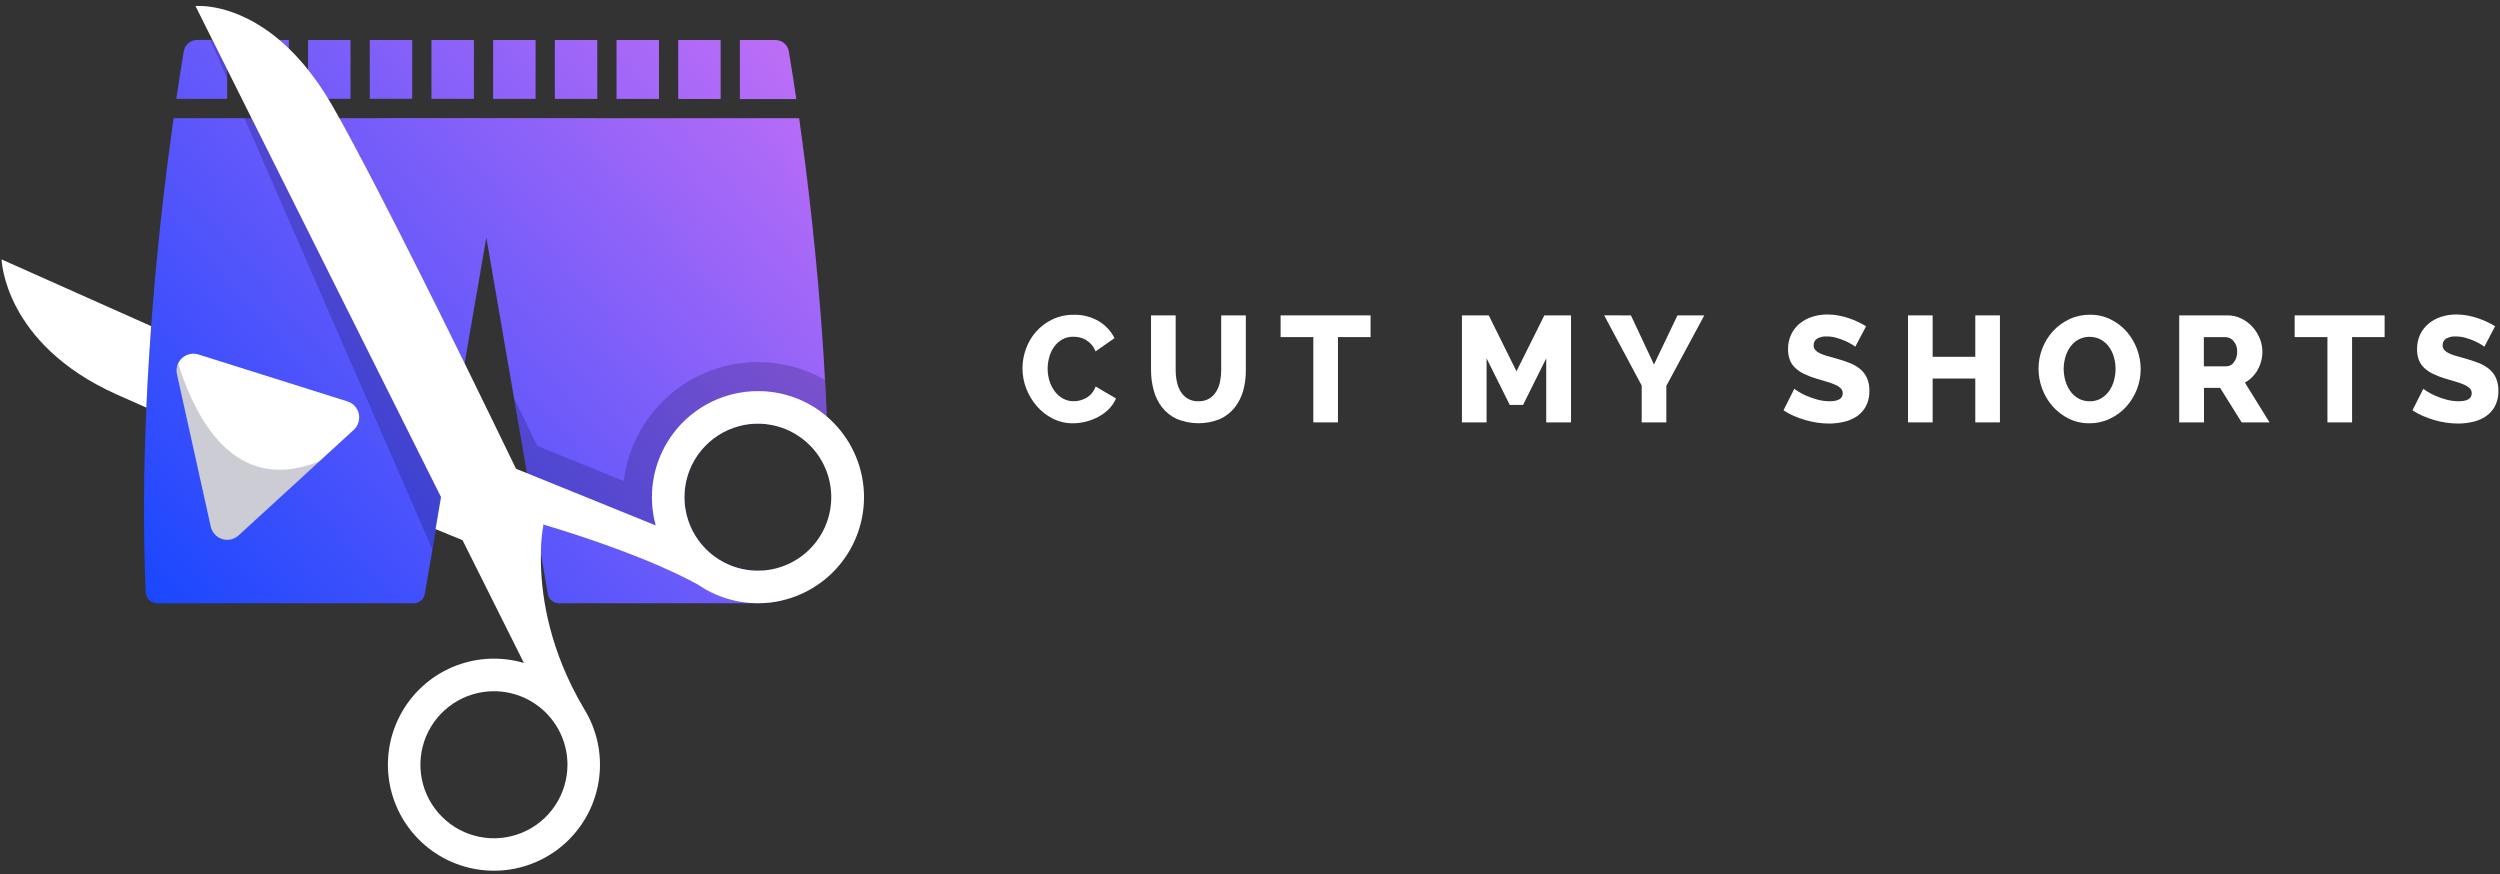 <svg width="326" height="114" viewBox="0 0 326 114" fill="none" xmlns="http://www.w3.org/2000/svg">
<rect x="0" y="0" width="326" height="114" fill="#333333" stroke="none"/>
<path d="M96.481 5.217H101.105C101.527 5.216 101.936 5.365 102.258 5.637C102.58 5.91 102.796 6.288 102.865 6.704C103.196 8.687 103.521 10.771 103.84 12.916H96.481V5.217Z" fill="url(#paint0_linear_1_33)"/>
<path d="M88.439 5.217H93.972V12.909H88.439V5.217Z" fill="url(#paint1_linear_1_33)"/>
<path d="M80.395 5.214H85.931V12.902L84.028 12.9L80.395 12.898V5.214Z" fill="url(#paint2_linear_1_33)"/>
<path d="M72.349 5.214H77.887V12.898L72.349 12.893V5.214Z" fill="url(#paint3_linear_1_33)"/>
<path d="M64.305 5.214H69.843V12.893L64.305 12.889V5.214Z" fill="url(#paint4_linear_1_33)"/>
<path d="M56.261 5.214H61.799V12.889L56.261 12.886V5.214Z" fill="url(#paint5_linear_1_33)"/>
<path d="M48.218 5.214H53.753V12.886L48.218 12.884V5.214Z" fill="url(#paint6_linear_1_33)"/>
<path d="M40.171 5.217H45.709V12.884H40.171V5.217Z" fill="url(#paint7_linear_1_33)"/>
<path d="M32.13 5.214H37.665V12.886H35.726H32.13V5.214Z" fill="url(#paint8_linear_1_33)"/>
<path d="M29.621 5.217V12.891H28.435H24.052H22.989C23.4 10.137 23.739 8.033 23.962 6.695C24.031 6.277 24.247 5.898 24.57 5.625C24.894 5.352 25.304 5.203 25.727 5.205L29.621 5.217Z" fill="url(#paint9_linear_1_33)"/>
<path d="M107.916 57.354C107.193 57.54 106.488 57.794 105.812 58.111L105.725 58.157C104.832 57.233 103.763 56.498 102.58 55.997C101.396 55.496 100.124 55.24 98.84 55.242C98.663 55.242 98.482 55.242 98.305 55.258C97.664 55.291 97.028 55.391 96.407 55.557C94.471 56.065 92.742 57.166 91.463 58.706C90.184 60.246 89.419 62.148 89.276 64.145C89.132 66.142 89.618 68.134 90.664 69.841C91.71 71.548 93.264 72.885 95.108 73.664C96.288 74.165 97.558 74.422 98.84 74.419C99.055 74.419 99.264 74.419 99.478 74.396C100.06 75.794 100.888 77.076 101.924 78.18L102.032 78.291C100.986 78.539 99.915 78.665 98.84 78.665H72.886C72.54 78.665 72.204 78.543 71.939 78.319C71.675 78.096 71.498 77.785 71.44 77.444L70.522 72.165L70.242 70.538L69.205 64.507L69.019 63.433L68.721 61.707L68.698 61.56L67.029 51.905L65.712 44.288L63.417 30.978L62.311 37.385L61.68 41.018L60.741 46.462L60.601 47.272L60.583 47.37L57.856 63.167L56.87 68.888L56.846 69.014V69.053L56.762 69.533L56.394 71.656L56.19 72.847L55.814 75.02L55.396 77.441C55.338 77.783 55.161 78.094 54.896 78.317C54.63 78.54 54.295 78.663 53.948 78.662H20.478C20.099 78.662 19.736 78.515 19.462 78.253C19.189 77.991 19.026 77.634 19.009 77.255C18.833 73.34 18.762 69.395 18.78 65.475C18.78 63.518 18.817 61.574 18.863 59.628C18.913 57.448 18.989 55.283 19.092 53.149C19.092 53.108 19.092 53.062 19.092 53.018C19.202 50.558 19.335 48.128 19.489 45.755C19.56 44.662 19.638 43.586 19.719 42.519C19.719 42.475 19.719 42.432 19.719 42.388C19.78 41.585 19.84 40.782 19.904 40.004C20.696 30.183 21.763 21.575 22.633 15.413H23.9H27.73H32.871C34.365 15.413 35.974 15.413 37.674 15.413H40.181C41.493 15.413 42.852 15.413 44.243 15.413H48.575L51.231 15.395H53.755L77.887 15.409H88.444H93.979H96.487H102.567H104.208C105.259 22.842 106.597 33.844 107.388 46.221C107.456 47.307 107.519 48.403 107.579 49.507C107.618 50.223 107.657 50.951 107.691 51.674C107.733 52.491 107.769 53.314 107.806 54.145C107.806 54.191 107.806 54.242 107.806 54.285C107.847 55.313 107.886 56.328 107.916 57.354Z" fill="url(#paint10_linear_1_33)"/>
<path d="M27.489 68.672L23.081 48.786C22.997 48.411 23.014 48.02 23.129 47.652C23.245 47.285 23.455 46.955 23.739 46.695C24.023 46.435 24.37 46.254 24.747 46.172C25.122 46.089 25.514 46.106 25.881 46.223L45.307 52.344C45.674 52.46 46.004 52.67 46.264 52.954C46.524 53.238 46.705 53.585 46.788 53.961C46.871 54.337 46.854 54.728 46.739 55.095C46.623 55.462 46.413 55.792 46.129 56.052L41.709 60.101L31.111 69.813C30.827 70.073 30.48 70.254 30.105 70.338C29.729 70.421 29.338 70.404 28.971 70.288C28.604 70.173 28.273 69.963 28.013 69.679C27.753 69.395 27.573 69.048 27.489 68.672Z" fill="white"/>
<path opacity="0.2" d="M107.806 54.304C105.308 52.169 102.128 50.999 98.842 51.004C98.613 51.004 98.367 51.004 98.135 51.02C97.497 51.053 96.862 51.13 96.235 51.249C94.361 51.611 92.582 52.358 91.01 53.44C89.438 54.523 88.106 55.919 87.099 57.54C86.092 59.162 85.431 60.974 85.158 62.864C84.885 64.753 85.005 66.678 85.511 68.519L68.721 61.705L68.695 61.558L67.029 51.903L67.24 52.337C68.262 54.434 69.214 56.397 70.068 58.155L81.343 62.728C81.791 59.019 83.406 55.548 85.955 52.815C88.504 50.083 91.854 48.23 95.523 47.524C96.319 47.376 97.123 47.28 97.931 47.235C98.261 47.217 98.578 47.215 98.849 47.215C101.908 47.216 104.914 48.015 107.57 49.532C107.609 50.248 107.648 50.971 107.682 51.697C107.724 52.514 107.763 53.34 107.797 54.168C107.804 54.207 107.804 54.255 107.806 54.304Z" fill="#040028"/>
<path d="M107.806 54.301C105.307 52.168 102.128 50.998 98.842 51.004C98.613 51.004 98.367 51.004 98.135 51.02C97.497 51.053 96.862 51.13 96.235 51.249C94.36 51.61 92.58 52.355 91.007 53.438C89.435 54.52 88.103 55.916 87.096 57.538C86.088 59.16 85.427 60.973 85.155 62.863C84.882 64.752 85.003 66.678 85.511 68.519L68.721 61.705L67.286 61.122C67.139 60.814 66.986 60.498 66.827 60.176C65.932 58.327 64.916 56.241 63.825 53.998L61.964 50.193C61.505 49.275 61.046 48.328 60.587 47.375C60.571 47.341 60.555 47.311 60.537 47.276C56.688 39.444 52.355 30.753 48.658 23.65C48.318 22.998 47.99 22.365 47.662 21.743C46.68 19.868 45.75 18.137 44.908 16.59C44.679 16.175 44.461 15.778 44.247 15.393C43.976 14.908 43.712 14.442 43.46 14.004C43.428 13.947 43.396 13.885 43.361 13.827C43.175 13.506 42.989 13.192 42.804 12.889C42.012 11.578 41.138 10.319 40.185 9.12C39.41 8.141 38.573 7.212 37.679 6.339C37.264 5.94 36.85 5.565 36.444 5.221C30.576 0.248 25.493 0.79 25.493 0.79L27.705 5.217L29.621 9.049L32.793 15.395L34.764 19.331L39.396 28.595L53.996 57.806L57.503 64.815L56.782 68.989L56.844 69.014L58.591 69.733L60.314 70.437L68.321 86.451C65.243 85.544 61.946 85.735 58.993 86.992C56.041 88.249 53.617 90.495 52.139 93.342C50.66 96.19 50.218 99.464 50.888 102.602C51.559 105.74 53.3 108.548 55.813 110.543C58.326 112.538 61.455 113.598 64.663 113.539C67.872 113.48 70.96 112.307 73.398 110.221C75.837 108.136 77.474 105.266 78.029 102.106C78.584 98.945 78.023 95.69 76.441 92.898C76.333 92.728 76.232 92.554 76.131 92.379C71.727 84.939 70.658 78.098 70.538 73.662C70.52 73.127 70.52 72.624 70.538 72.165C70.538 72.023 70.538 71.885 70.538 71.757C70.557 70.671 70.662 69.59 70.853 68.521L70.788 68.383C72.992 69.03 76.801 70.219 80.921 71.757C84.313 73.028 87.918 74.545 91.005 76.227C93.926 78.235 97.506 79.044 101.007 78.489C104.508 77.933 107.661 76.054 109.817 73.24C111.972 70.426 112.965 66.892 112.59 63.367C112.215 59.843 110.501 56.596 107.802 54.299L107.806 54.301ZM73.997 99.723C73.997 101.62 73.434 103.474 72.381 105.05C71.327 106.627 69.829 107.856 68.077 108.582C66.325 109.308 64.397 109.497 62.537 109.127C60.677 108.757 58.968 107.844 57.628 106.502C56.287 105.161 55.374 103.453 55.004 101.592C54.634 99.732 54.825 97.804 55.551 96.052C56.277 94.3 57.506 92.803 59.083 91.75C60.66 90.696 62.514 90.134 64.411 90.135C66.953 90.135 69.391 91.146 71.189 92.944C72.987 94.742 73.997 97.181 73.997 99.723ZM99.471 74.396C99.257 74.41 99.049 74.419 98.833 74.419C97.551 74.422 96.281 74.165 95.101 73.664C93.258 72.884 91.705 71.547 90.66 69.84C89.615 68.133 89.13 66.142 89.274 64.146C89.417 62.149 90.181 60.248 91.459 58.708C92.737 57.168 94.465 56.066 96.4 55.557C97.021 55.391 97.657 55.291 98.298 55.258C98.475 55.247 98.656 55.242 98.833 55.242C101.316 55.249 103.7 56.218 105.483 57.947C107.266 59.676 108.309 62.029 108.391 64.511C108.474 66.993 107.59 69.411 105.927 71.254C104.263 73.098 101.948 74.224 99.471 74.396Z" fill="white"/>
<path d="M19.712 42.526C19.626 43.633 19.549 44.755 19.482 45.89C19.326 48.266 19.191 50.694 19.083 53.154C17.667 52.534 16.352 51.951 15.165 51.416C0.478 44.798 0.209 33.83 0.209 33.83L19.712 42.526Z" fill="white"/>
<path opacity="0.2" d="M29.621 9.047V10.259L27.423 5.214H27.705L29.621 9.047Z" fill="#040028"/>
<path opacity="0.2" d="M57.505 64.814L56.844 69.017L56.84 69.056L56.42 71.725L56.388 71.658L31.861 15.397H32.795L34.764 19.333L39.396 28.598L57.505 64.814Z" fill="#040028"/>
<path opacity="0.2" d="M27.489 68.672L23.081 48.786C22.977 48.324 23.029 47.84 23.228 47.41C27.99 62.313 35.937 62.515 41.709 60.114L31.111 69.827C30.826 70.087 30.478 70.267 30.102 70.35C29.725 70.433 29.333 70.415 28.966 70.298C28.599 70.181 28.269 69.969 28.009 69.683C27.75 69.398 27.571 69.049 27.489 68.672Z" fill="#040028"/>
<path d="M133.331 47.983C133.337 47.128 133.492 46.279 133.79 45.477C134.083 44.657 134.53 43.901 135.107 43.249C135.697 42.582 136.415 42.04 137.218 41.656C138.102 41.24 139.069 41.032 140.046 41.048C141.184 41.02 142.308 41.313 143.289 41.892C144.167 42.414 144.876 43.178 145.331 44.093L142.857 45.821C142.731 45.484 142.544 45.173 142.306 44.903C142.096 44.671 141.853 44.471 141.583 44.311C141.33 44.165 141.055 44.059 140.769 43.997C140.507 43.941 140.24 43.912 139.972 43.91C139.45 43.896 138.934 44.025 138.478 44.282C138.067 44.525 137.712 44.854 137.436 45.245C137.156 45.652 136.947 46.104 136.819 46.581C136.682 47.074 136.613 47.582 136.613 48.093C136.611 48.634 136.694 49.171 136.858 49.686C137.01 50.174 137.243 50.632 137.547 51.042C137.831 51.428 138.196 51.746 138.616 51.974C139.044 52.206 139.525 52.325 140.011 52.319C140.587 52.319 141.152 52.169 141.652 51.885C141.92 51.73 142.159 51.532 142.359 51.297C142.581 51.031 142.754 50.728 142.871 50.402L145.522 51.954C145.309 52.468 144.997 52.936 144.604 53.331C144.199 53.739 143.735 54.083 143.227 54.352C142.715 54.627 142.17 54.839 141.606 54.981C141.058 55.122 140.493 55.195 139.926 55.196C139.002 55.207 138.089 54.995 137.264 54.577C136.469 54.173 135.761 53.616 135.18 52.938C134.59 52.251 134.124 51.466 133.804 50.618C133.486 49.776 133.326 48.883 133.331 47.983Z" fill="white"/>
<path d="M156.28 52.325C156.768 52.341 157.251 52.222 157.676 51.981C158.052 51.754 158.367 51.439 158.594 51.063C158.839 50.662 159.009 50.219 159.096 49.757C159.194 49.262 159.243 48.759 159.243 48.254V41.126H162.456V48.259C162.467 49.173 162.35 50.085 162.107 50.967C161.883 51.767 161.503 52.515 160.987 53.167C160.47 53.806 159.81 54.315 159.06 54.652C157.253 55.382 155.231 55.371 153.432 54.623C152.685 54.272 152.03 53.751 151.521 53.101C151.017 52.443 150.65 51.692 150.44 50.891C150.207 50.033 150.092 49.148 150.095 48.259V41.126H153.308V48.259C153.306 48.774 153.359 49.288 153.467 49.792C153.561 50.25 153.733 50.688 153.976 51.088C154.205 51.459 154.52 51.769 154.894 51.992C155.318 52.227 155.797 52.342 156.28 52.325Z" fill="white"/>
<path d="M178.721 43.956H174.47V55.077H171.257V43.956H166.989V41.126H178.721V43.956Z" fill="white"/>
<path d="M201.629 55.077V46.726L198.604 52.803H196.874L193.849 46.73V55.081H190.636V41.126H194.134L197.748 48.415L201.383 41.126H204.86V55.077H201.629Z" fill="white"/>
<path d="M212.672 41.126L215.679 47.531L218.742 41.126H222.24L217.29 50.322V55.077H214.077V50.278L209.184 41.121L212.672 41.126Z" fill="white"/>
<path d="M241.928 45.213C241.793 45.103 241.649 45.004 241.497 44.917C241.211 44.746 240.915 44.593 240.611 44.458C240.239 44.294 239.855 44.157 239.464 44.047C239.055 43.93 238.631 43.871 238.206 43.871C237.764 43.844 237.324 43.946 236.939 44.164C236.796 44.258 236.68 44.386 236.603 44.538C236.525 44.69 236.488 44.859 236.496 45.03C236.489 45.243 236.559 45.453 236.694 45.619C236.85 45.796 237.041 45.94 237.254 46.042C237.544 46.184 237.846 46.299 238.158 46.386C238.518 46.489 238.933 46.615 239.406 46.739C240.019 46.905 240.622 47.105 241.212 47.338C241.711 47.532 242.176 47.804 242.589 48.144C242.965 48.462 243.264 48.861 243.464 49.312C243.678 49.835 243.781 50.397 243.767 50.962C243.789 51.653 243.638 52.339 243.326 52.956C243.047 53.483 242.645 53.934 242.156 54.274C241.646 54.619 241.076 54.866 240.476 55.001C239.835 55.153 239.179 55.23 238.52 55.231C237.998 55.23 237.476 55.191 236.96 55.114C236.431 55.036 235.909 54.921 235.397 54.769C234.888 54.621 234.389 54.441 233.903 54.23C233.436 54.029 232.989 53.786 232.567 53.503L233.983 50.694C234.15 50.831 234.327 50.956 234.513 51.065C234.852 51.276 235.207 51.46 235.574 51.616C236.033 51.813 236.505 51.977 236.987 52.107C237.506 52.251 238.042 52.323 238.58 52.323C239.721 52.323 240.291 51.976 240.29 51.281C240.294 51.161 240.273 51.042 240.229 50.931C240.186 50.82 240.119 50.719 240.035 50.634C239.827 50.441 239.587 50.285 239.326 50.175C238.982 50.021 238.628 49.893 238.266 49.792L236.93 49.397C236.357 49.228 235.799 49.015 235.259 48.759C234.827 48.557 234.429 48.288 234.08 47.962C233.776 47.671 233.541 47.316 233.391 46.923C233.232 46.482 233.154 46.015 233.162 45.546C233.148 44.875 233.289 44.21 233.575 43.602C233.839 43.051 234.221 42.564 234.695 42.177C235.181 41.783 235.738 41.486 236.336 41.303C236.974 41.103 237.64 41.004 238.309 41.009C238.798 41.008 239.285 41.054 239.764 41.147C240.22 41.234 240.669 41.352 241.109 41.5C241.522 41.639 241.926 41.803 242.319 41.991C242.697 42.175 243.039 42.358 243.34 42.542L241.928 45.213Z" fill="white"/>
<path d="M260.791 41.126V55.077H257.578V49.36H252.017V55.079H248.804V41.126H252.017V46.528H257.578V41.126H260.791Z" fill="white"/>
<path d="M272.465 55.194C271.526 55.207 270.596 54.999 269.753 54.586C268.958 54.192 268.247 53.646 267.662 52.979C267.075 52.312 266.616 51.543 266.306 50.71C265.986 49.869 265.823 48.977 265.824 48.077C265.822 47.169 265.992 46.269 266.324 45.424C266.645 44.594 267.118 43.831 267.719 43.175C268.319 42.524 269.04 41.996 269.842 41.622C270.682 41.231 271.599 41.034 272.525 41.043C273.464 41.03 274.392 41.238 275.235 41.651C276.032 42.044 276.743 42.59 277.328 43.258C277.912 43.929 278.368 44.701 278.673 45.537C278.984 46.367 279.144 47.246 279.146 48.133C279.143 49.943 278.471 51.689 277.259 53.035C276.663 53.687 275.946 54.217 275.148 54.595C274.311 54.996 273.393 55.201 272.465 55.194ZM269.105 48.121C269.106 48.65 269.183 49.177 269.335 49.684C269.475 50.165 269.695 50.62 269.984 51.029C270.263 51.418 270.625 51.74 271.045 51.972C271.494 52.214 271.998 52.335 272.509 52.325C273.025 52.338 273.534 52.208 273.982 51.951C274.398 51.707 274.756 51.376 275.033 50.98C275.321 50.569 275.534 50.11 275.662 49.624C275.8 49.122 275.869 48.603 275.869 48.082C275.868 47.553 275.791 47.026 275.639 46.519C275.499 46.039 275.276 45.587 274.981 45.183C274.697 44.804 274.334 44.491 273.918 44.265C273.467 44.036 272.968 43.918 272.462 43.921C271.956 43.924 271.458 44.049 271.01 44.284C270.596 44.523 270.238 44.848 269.959 45.236C269.67 45.645 269.455 46.101 269.321 46.583C269.177 47.083 269.104 47.601 269.103 48.121H269.105Z" fill="white"/>
<path d="M284.17 55.077V41.126H290.455C291.085 41.12 291.708 41.261 292.273 41.539C292.819 41.805 293.309 42.172 293.719 42.62C294.123 43.064 294.445 43.576 294.671 44.132C294.897 44.674 295.013 45.255 295.016 45.842C295.018 46.674 294.807 47.492 294.405 48.22C294.017 48.923 293.438 49.502 292.734 49.89L295.947 55.077H292.312L289.503 50.577H287.401V55.077H284.17ZM287.382 47.767H290.329C290.524 47.763 290.716 47.711 290.887 47.617C291.058 47.523 291.203 47.389 291.311 47.226C291.598 46.826 291.744 46.341 291.725 45.849C291.75 45.346 291.581 44.853 291.252 44.472C291.128 44.319 290.973 44.194 290.796 44.106C290.62 44.019 290.427 43.969 290.231 43.962H287.382V47.767Z" fill="white"/>
<path d="M310.954 43.956H306.711V55.077H303.498V43.956H299.224V41.126H310.954V43.956Z" fill="white"/>
<path d="M323.962 45.213C323.827 45.103 323.682 45.004 323.53 44.917C323.245 44.747 322.949 44.593 322.645 44.458C322.269 44.294 321.881 44.156 321.486 44.047C321.077 43.93 320.653 43.871 320.228 43.871C319.786 43.844 319.346 43.946 318.961 44.164C318.818 44.258 318.702 44.386 318.625 44.538C318.547 44.69 318.51 44.859 318.518 45.03C318.511 45.243 318.581 45.453 318.716 45.619C318.872 45.796 319.063 45.94 319.276 46.042C319.566 46.184 319.869 46.299 320.18 46.386C320.54 46.489 320.956 46.615 321.428 46.739C322.041 46.905 322.644 47.105 323.234 47.338C323.733 47.532 324.198 47.804 324.611 48.144C324.988 48.461 325.286 48.861 325.483 49.312C325.7 49.835 325.804 50.397 325.789 50.962C325.811 51.653 325.66 52.339 325.348 52.956C325.069 53.483 324.667 53.934 324.178 54.274C323.668 54.619 323.098 54.866 322.498 55.001C321.857 55.153 321.201 55.23 320.542 55.231C320.02 55.23 319.498 55.191 318.982 55.114C318.453 55.036 317.931 54.922 317.419 54.769C316.91 54.621 316.411 54.441 315.925 54.23C315.458 54.029 315.011 53.786 314.589 53.503L316.003 50.694C316.171 50.831 316.349 50.955 316.535 51.065C316.874 51.276 317.229 51.46 317.596 51.616C318.055 51.813 318.527 51.977 319.009 52.107C319.528 52.251 320.064 52.323 320.602 52.323C321.742 52.323 322.312 51.976 322.312 51.281C322.316 51.161 322.295 51.042 322.251 50.931C322.207 50.819 322.14 50.718 322.055 50.634C321.848 50.441 321.609 50.285 321.348 50.175C321.004 50.021 320.65 49.893 320.288 49.792L318.952 49.397C318.379 49.228 317.821 49.015 317.281 48.759C316.849 48.557 316.451 48.288 316.102 47.963C315.798 47.671 315.563 47.316 315.413 46.923C315.254 46.482 315.176 46.015 315.184 45.546C315.17 44.875 315.311 44.21 315.597 43.602C315.861 43.051 316.243 42.564 316.717 42.177C317.203 41.783 317.76 41.486 318.358 41.303C318.996 41.103 319.662 41.004 320.331 41.009C320.82 41.008 321.307 41.054 321.786 41.147C322.242 41.234 322.691 41.352 323.131 41.5C323.544 41.639 323.948 41.803 324.341 41.991C324.72 42.175 325.06 42.358 325.362 42.542L323.962 45.213Z" fill="white"/>
<defs>
<linearGradient id="paint0_linear_1_33" x1="106.418" y1="3.622" x2="19.521" y2="79.218" gradientUnits="userSpaceOnUse">
<stop stop-color="#C46FF6"/>
<stop offset="1" stop-color="#1947FE"/>
</linearGradient>
<linearGradient id="paint1_linear_1_33" x1="102.558" y1="-0.814" x2="15.664" y2="74.782" gradientUnits="userSpaceOnUse">
<stop stop-color="#C46FF6"/>
<stop offset="1" stop-color="#1947FE"/>
</linearGradient>
<linearGradient id="paint2_linear_1_33" x1="99.092" y1="-4.799" x2="12.198" y2="70.797" gradientUnits="userSpaceOnUse">
<stop stop-color="#C46FF6"/>
<stop offset="1" stop-color="#1947FE"/>
</linearGradient>
<linearGradient id="paint3_linear_1_33" x1="95.627" y1="-8.785" x2="8.73" y2="66.814" gradientUnits="userSpaceOnUse">
<stop stop-color="#C46FF6"/>
<stop offset="1" stop-color="#1947FE"/>
</linearGradient>
<linearGradient id="paint4_linear_1_33" x1="92.159" y1="-12.769" x2="5.263" y2="62.827" gradientUnits="userSpaceOnUse">
<stop stop-color="#C46FF6"/>
<stop offset="1" stop-color="#1947FE"/>
</linearGradient>
<linearGradient id="paint5_linear_1_33" x1="88.694" y1="-16.755" x2="1.797" y2="58.843" gradientUnits="userSpaceOnUse">
<stop stop-color="#C46FF6"/>
<stop offset="1" stop-color="#1947FE"/>
</linearGradient>
<linearGradient id="paint6_linear_1_33" x1="85.226" y1="-20.739" x2="-1.668" y2="54.859" gradientUnits="userSpaceOnUse">
<stop stop-color="#C46FF6"/>
<stop offset="1" stop-color="#1947FE"/>
</linearGradient>
<linearGradient id="paint7_linear_1_33" x1="81.761" y1="-24.721" x2="-5.136" y2="50.875" gradientUnits="userSpaceOnUse">
<stop stop-color="#C46FF6"/>
<stop offset="1" stop-color="#1947FE"/>
</linearGradient>
<linearGradient id="paint8_linear_1_33" x1="78.295" y1="-28.705" x2="-8.601" y2="46.891" gradientUnits="userSpaceOnUse">
<stop stop-color="#C46FF6"/>
<stop offset="1" stop-color="#1947FE"/>
</linearGradient>
<linearGradient id="paint9_linear_1_33" x1="75.034" y1="-32.441" x2="-11.851" y2="43.145" gradientUnits="userSpaceOnUse">
<stop stop-color="#C46FF6"/>
<stop offset="1" stop-color="#1947FE"/>
</linearGradient>
<linearGradient id="paint10_linear_1_33" x1="108.832" y1="6.396" x2="21.938" y2="81.995" gradientUnits="userSpaceOnUse">
<stop stop-color="#C46FF6"/>
<stop offset="1" stop-color="#1947FE"/>
</linearGradient>
</defs>
</svg>
